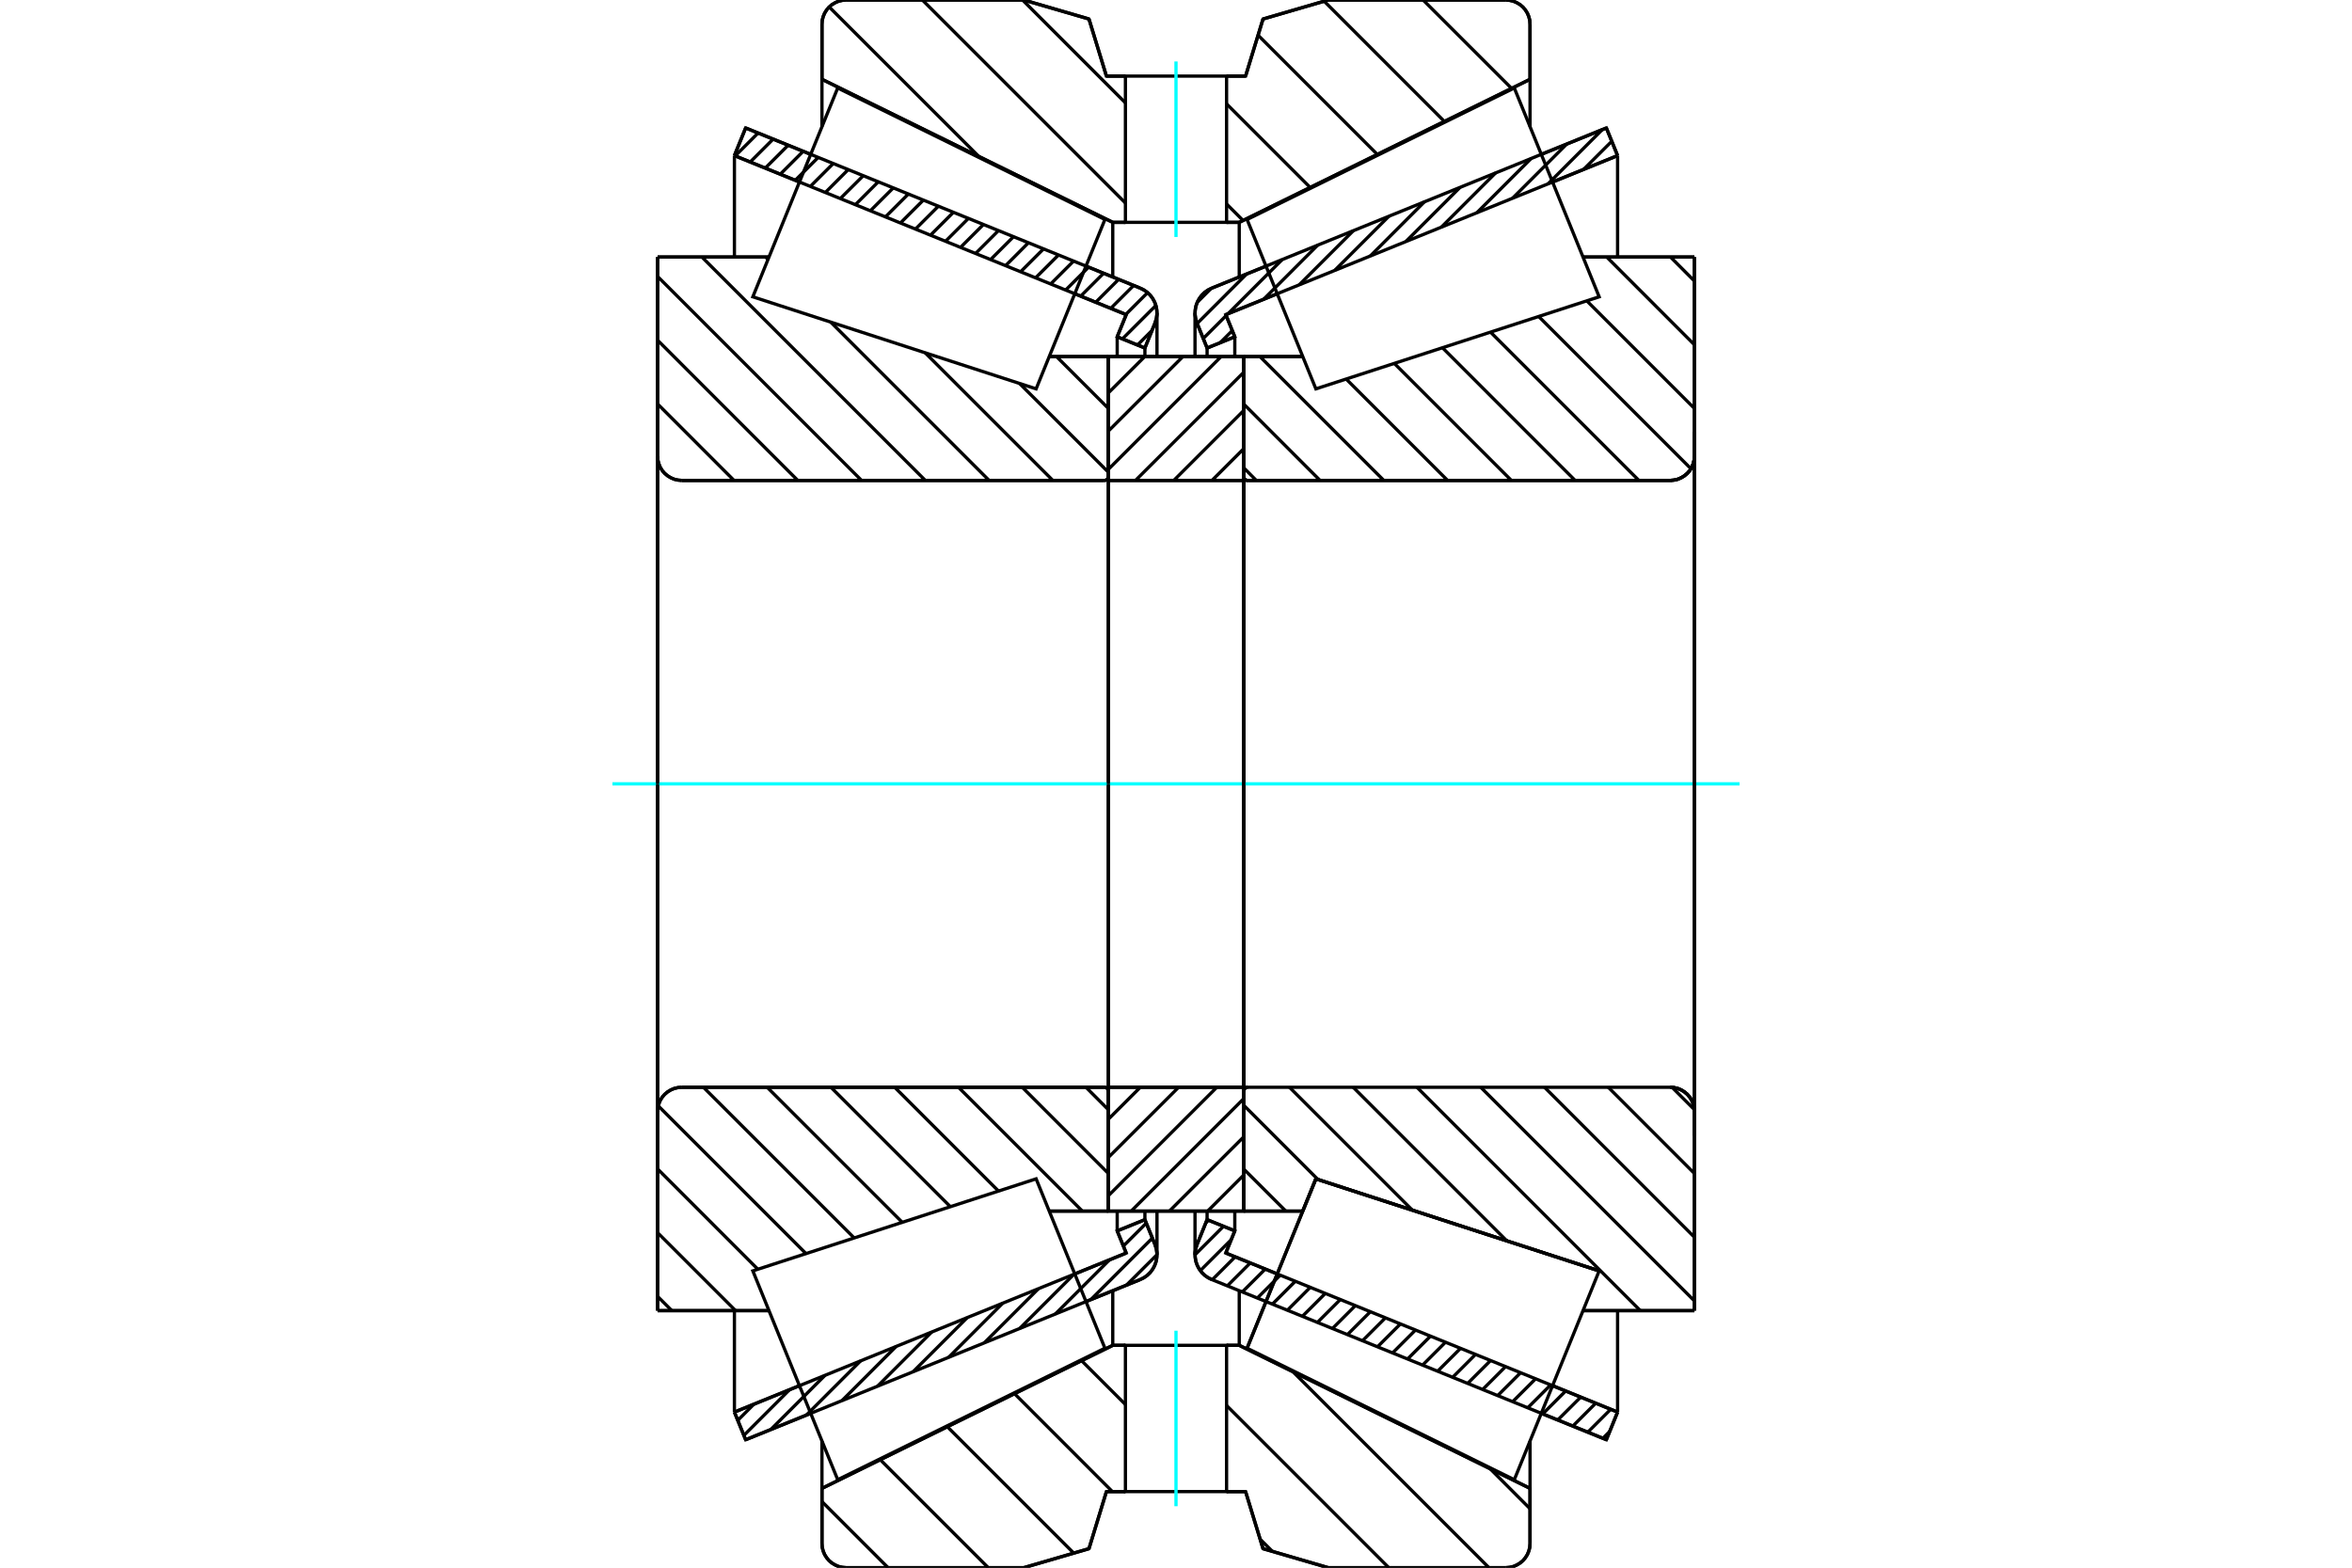 <?xml version="1.0" standalone="no"?>
<!DOCTYPE svg PUBLIC "-//W3C//DTD SVG 1.1//EN"
	"http://www.w3.org/Graphics/SVG/1.1/DTD/svg11.dtd">
<svg xmlns="http://www.w3.org/2000/svg" height="100%" width="100%" viewBox="0 0 36000 24000">
	<rect x="-1800" y="-1200" width="39600" height="26400" style="fill:#FFF"/>
	<g style="fill:none; fill-rule:evenodd" transform="matrix(1 0 0 1 0 0)">
		<g style="fill:none; stroke:#000; stroke-width:50; shape-rendering:geometricPrecision">
			<line x1="19378" y1="19926" x2="19378" y2="19926"/>
			<line x1="24587" y1="22041" x2="23591" y2="21637"/>
			<line x1="24759" y1="21618" x2="24587" y2="22041"/>
			<line x1="23763" y1="21213" x2="24759" y2="21618"/>
			<line x1="18762" y1="19183" x2="19550" y2="19503"/>
			<line x1="18900" y1="18844" x2="18762" y2="19183"/>
			<line x1="18476" y1="18672" x2="18900" y2="18844"/>
			<line x1="18322" y1="19053" x2="18476" y2="18672"/>
			<polyline points="18322,19053 18299,19129 18291,19208 18296,19269 18309,19328 18331,19385 18362,19438 18399,19486 18444,19528 18493,19562 18548,19589"/>
			<line x1="23591" y1="2363" x2="24587" y2="1959"/>
			<line x1="18548" y1="4411" x2="19378" y2="4074"/>
			<polyline points="18548,4411 18493,4438 18444,4472 18399,4514 18362,4562 18331,4615 18309,4672 18296,4731 18291,4792 18299,4871 18322,4947"/>
			<line x1="18476" y1="5328" x2="18322" y2="4947"/>
			<line x1="18900" y1="5156" x2="18476" y2="5328"/>
			<line x1="18762" y1="4817" x2="18900" y2="5156"/>
			<line x1="19550" y1="4497" x2="18762" y2="4817"/>
			<line x1="24759" y1="2382" x2="23763" y2="2787"/>
			<line x1="24587" y1="1959" x2="24759" y2="2382"/>
			<line x1="18476" y1="18542" x2="18476" y2="18672"/>
			<line x1="18476" y1="5328" x2="18476" y2="5458"/>
			<line x1="18900" y1="18540" x2="18900" y2="18844"/>
			<line x1="18900" y1="5156" x2="18900" y2="5460"/>
			<line x1="24759" y1="20065" x2="24759" y2="21618"/>
			<line x1="24759" y1="2382" x2="24759" y2="3935"/>
			<line x1="18291" y1="18541" x2="18291" y2="19208"/>
			<line x1="18291" y1="4792" x2="18291" y2="5459"/>
			<line x1="12409" y1="21637" x2="11413" y2="22041"/>
			<line x1="17452" y1="19589" x2="16622" y2="19926"/>
			<polyline points="17452,19589 17507,19562 17556,19528 17601,19486 17638,19438 17669,19385 17691,19328 17704,19269 17709,19208 17701,19129 17678,19053"/>
			<line x1="17524" y1="18672" x2="17678" y2="19053"/>
			<line x1="17100" y1="18844" x2="17524" y2="18672"/>
			<line x1="17238" y1="19183" x2="17100" y2="18844"/>
			<line x1="16450" y1="19503" x2="17238" y2="19183"/>
			<line x1="11241" y1="21618" x2="12237" y2="21213"/>
			<line x1="11413" y1="22041" x2="11241" y2="21618"/>
			<line x1="16622" y1="4074" x2="17452" y2="4411"/>
			<line x1="11413" y1="1959" x2="12409" y2="2363"/>
			<line x1="11241" y1="2382" x2="11413" y2="1959"/>
			<line x1="12237" y1="2787" x2="11241" y2="2382"/>
			<line x1="17238" y1="4817" x2="16450" y2="4497"/>
			<line x1="17100" y1="5156" x2="17238" y2="4817"/>
			<line x1="17524" y1="5328" x2="17100" y2="5156"/>
			<line x1="17678" y1="4947" x2="17524" y2="5328"/>
			<polyline points="17678,4947 17701,4871 17709,4792 17704,4731 17691,4672 17669,4615 17638,4562 17601,4514 17556,4472 17507,4438 17452,4411"/>
			<line x1="17100" y1="5460" x2="17100" y2="5156"/>
			<line x1="17100" y1="18844" x2="17100" y2="18540"/>
			<line x1="11241" y1="3935" x2="11241" y2="2382"/>
			<line x1="11241" y1="21618" x2="11241" y2="20065"/>
			<line x1="17524" y1="5458" x2="17524" y2="5328"/>
			<line x1="17524" y1="18672" x2="17524" y2="18542"/>
			<line x1="17709" y1="5459" x2="17709" y2="4792"/>
			<line x1="17709" y1="19208" x2="17709" y2="18541"/>
			<line x1="19035" y1="5459" x2="19940" y2="5459"/>
			<polyline points="19035,7293 19035,7303 19038,7312 19041,7321 19046,7329 19053,7337 19060,7343 19068,7348 19077,7352 19087,7354 19097,7355"/>
			<line x1="25564" y1="7355" x2="19097" y2="7355"/>
			<polyline points="25564,7355 25622,7350 25679,7337 25733,7314 25782,7284 25827,7246 25865,7202 25895,7152 25917,7098 25931,7041 25935,6983"/>
			<line x1="25935" y1="3935" x2="25935" y2="6983"/>
			<line x1="25935" y1="3935" x2="24229" y2="3935"/>
			<line x1="24477" y1="19456" x2="24477" y2="19456"/>
			<line x1="25935" y1="20065" x2="24229" y2="20065"/>
			<line x1="25935" y1="17017" x2="25935" y2="20065"/>
			<polyline points="25935,17017 25931,16959 25917,16902 25895,16848 25865,16798 25827,16754 25782,16716 25733,16686 25679,16663 25622,16650 25564,16645"/>
			<polyline points="19097,16645 19087,16646 19077,16648 19068,16652 19060,16657 19053,16663 19046,16671 19041,16679 19038,16688 19035,16697 19035,16707"/>
			<line x1="19940" y1="18541" x2="19035" y2="18541"/>
			<line x1="20141" y1="18047" x2="19940" y2="18541"/>
			<line x1="24477" y1="19456" x2="20141" y2="18047"/>
			<line x1="24229" y1="4624" x2="24229" y2="4624"/>
			<line x1="24229" y1="19376" x2="24229" y2="19376"/>
			<line x1="19035" y1="7355" x2="19035" y2="16645"/>
			<polyline points="19035,7293 19035,7303 19038,7312 19041,7321 19046,7329 19053,7337 19060,7343 19068,7348 19077,7352 19087,7354 19097,7355"/>
			<polyline points="19097,16645 19087,16646 19077,16648 19068,16652 19060,16657 19053,16663 19046,16671 19041,16679 19038,16688 19035,16697 19035,16707"/>
			<polyline points="25564,7355 25622,7350 25679,7337 25733,7314 25782,7284 25827,7246 25865,7202 25895,7152 25917,7098 25931,7041 25935,6983"/>
			<polyline points="25935,17017 25931,16959 25917,16902 25895,16848 25865,16798 25827,16754 25782,16716 25733,16686 25679,16663 25622,16650 25564,16645"/>
			<line x1="16965" y1="18541" x2="16060" y2="18541"/>
			<polyline points="16965,16707 16965,16697 16962,16688 16959,16679 16954,16671 16947,16663 16940,16657 16932,16652 16923,16648 16913,16646 16903,16645"/>
			<line x1="10436" y1="16645" x2="16903" y2="16645"/>
			<polyline points="10436,16645 10378,16650 10321,16663 10267,16686 10218,16716 10173,16754 10135,16798 10105,16848 10083,16902 10069,16959 10065,17017"/>
			<line x1="10065" y1="20065" x2="10065" y2="17017"/>
			<line x1="10065" y1="20065" x2="11771" y2="20065"/>
			<line x1="10065" y1="3935" x2="11771" y2="3935"/>
			<line x1="10065" y1="6983" x2="10065" y2="3935"/>
			<polyline points="10065,6983 10069,7041 10083,7098 10105,7152 10135,7202 10173,7246 10218,7284 10267,7314 10321,7337 10378,7350 10436,7355"/>
			<line x1="16903" y1="7355" x2="10436" y2="7355"/>
			<polyline points="16903,7355 16913,7354 16923,7352 16932,7348 16940,7343 16947,7337 16954,7329 16959,7321 16962,7312 16965,7303 16965,7293"/>
			<line x1="16060" y1="5459" x2="16965" y2="5459"/>
			<line x1="11771" y1="19376" x2="11771" y2="19376"/>
			<line x1="11771" y1="4624" x2="11771" y2="4624"/>
			<line x1="10065" y1="17017" x2="10065" y2="6983"/>
			<line x1="15670" y1="0" x2="16668" y2="291"/>
			<line x1="12952" y1="0" x2="15670" y2="0"/>
			<polyline points="12952,0 12894,5 12837,18 12784,41 12734,71 12689,109 12652,153 12621,203 12599,257 12585,313 12581,372"/>
			<line x1="12581" y1="1214" x2="12581" y2="372"/>
			<line x1="17032" y1="3404" x2="12581" y2="1214"/>
			<line x1="17226" y1="3404" x2="17032" y2="3404"/>
			<line x1="18968" y1="3404" x2="18774" y2="3404"/>
			<line x1="23419" y1="1214" x2="18968" y2="3404"/>
			<line x1="23419" y1="372" x2="23419" y2="1214"/>
			<polyline points="23419,372 23415,313 23401,257 23379,203 23348,153 23311,109 23266,71 23216,41 23163,18 23106,5 23048,0"/>
			<line x1="20330" y1="0" x2="23048" y2="0"/>
			<line x1="19332" y1="291" x2="20330" y2="0"/>
			<line x1="19065" y1="1165" x2="19332" y2="291"/>
			<line x1="18774" y1="1165" x2="19065" y2="1165"/>
			<line x1="16935" y1="1165" x2="17226" y2="1165"/>
			<line x1="16668" y1="291" x2="16935" y2="1165"/>
			<line x1="16668" y1="23709" x2="15670" y2="24000"/>
			<line x1="16935" y1="22835" x2="16668" y2="23709"/>
			<line x1="19065" y1="22835" x2="18774" y2="22835"/>
			<line x1="17226" y1="22835" x2="16935" y2="22835"/>
			<line x1="19332" y1="23709" x2="19065" y2="22835"/>
			<line x1="20330" y1="24000" x2="19332" y2="23709"/>
			<line x1="23048" y1="24000" x2="20330" y2="24000"/>
			<polyline points="23048,24000 23106,23995 23163,23982 23216,23959 23266,23929 23311,23891 23348,23847 23379,23797 23401,23743 23415,23687 23419,23628"/>
			<line x1="23419" y1="22786" x2="23419" y2="23628"/>
			<line x1="18968" y1="20596" x2="23419" y2="22786"/>
			<line x1="17032" y1="20596" x2="17226" y2="20596"/>
			<line x1="18774" y1="20596" x2="18968" y2="20596"/>
			<line x1="12581" y1="22786" x2="17032" y2="20596"/>
			<line x1="12581" y1="23628" x2="12581" y2="22786"/>
			<polyline points="12581,23628 12585,23687 12599,23743 12621,23797 12652,23847 12689,23891 12734,23929 12784,23959 12837,23982 12894,23995 12952,24000"/>
			<line x1="15670" y1="24000" x2="12952" y2="24000"/>
			<line x1="23419" y1="22060" x2="23419" y2="22786"/>
			<line x1="23419" y1="1214" x2="23419" y2="1940"/>
			<line x1="12581" y1="22060" x2="12581" y2="22786"/>
			<line x1="12581" y1="1214" x2="12581" y2="1940"/>
			<line x1="17032" y1="19760" x2="17032" y2="20596"/>
			<line x1="17032" y1="3404" x2="17032" y2="4240"/>
			<line x1="18968" y1="19760" x2="18968" y2="20596"/>
			<line x1="18968" y1="3404" x2="18968" y2="4240"/>
			<line x1="16965" y1="16645" x2="19035" y2="16645"/>
			<line x1="16965" y1="18541" x2="16965" y2="16645"/>
			<line x1="19035" y1="18541" x2="16965" y2="18541"/>
			<line x1="19035" y1="16645" x2="19035" y2="18541"/>
			<line x1="19035" y1="7355" x2="16965" y2="7355"/>
			<line x1="19035" y1="5459" x2="19035" y2="7355"/>
			<line x1="16965" y1="5459" x2="19035" y2="5459"/>
			<line x1="16965" y1="7355" x2="16965" y2="5459"/>
			<line x1="19035" y1="7355" x2="19035" y2="16645"/>
			<line x1="16965" y1="7355" x2="16965" y2="16645"/>
		</g>
		<g style="fill:none; stroke:#0FF; stroke-width:50; shape-rendering:geometricPrecision">
			<line x1="9374" y1="12000" x2="26626" y2="12000"/>
		</g>
		<g style="fill:none; stroke:#000; stroke-width:50; shape-rendering:geometricPrecision">
			<line x1="21782" y1="0" x2="23136" y2="1353"/>
			<line x1="20268" y1="18" x2="22108" y2="1859"/>
			<line x1="19256" y1="539" x2="21081" y2="2364"/>
			<line x1="18774" y1="1590" x2="20054" y2="2870"/>
			<line x1="18774" y1="3123" x2="19026" y2="3375"/>
			<line x1="15651" y1="0" x2="17226" y2="1575"/>
			<line x1="14118" y1="0" x2="17226" y2="3108"/>
			<line x1="12692" y1="107" x2="14980" y2="2394"/>
			<line x1="22808" y1="22485" x2="23419" y2="23097"/>
			<line x1="19791" y1="21001" x2="22790" y2="24000"/>
			<line x1="18774" y1="21517" x2="21257" y2="24000"/>
			<line x1="16555" y1="20831" x2="17226" y2="21502"/>
			<line x1="19287" y1="23563" x2="19475" y2="23750"/>
			<line x1="15528" y1="21336" x2="17026" y2="22835"/>
			<line x1="14500" y1="21842" x2="16435" y2="23777"/>
			<line x1="13473" y1="22347" x2="15126" y2="24000"/>
			<line x1="12581" y1="22988" x2="13593" y2="24000"/>
			<polyline points="18774,1165 19065,1165 19332,291 20330,0 23048,0"/>
			<polyline points="23419,372 23415,313 23401,257 23379,203 23348,153 23311,109 23266,71 23216,41 23163,18 23106,5 23048,0"/>
			<polyline points="23419,372 23419,1214 18968,3404 18774,3404"/>
			<polyline points="17226,1165 16935,1165 16668,291 15670,0 12952,0 12894,5 12837,18 12784,41 12734,71 12689,109 12652,153 12621,203 12599,257 12585,313 12581,372 12581,1214 17032,3404 17226,3404"/>
			<polyline points="17226,20596 17032,20596 12581,22786 12581,23628 12585,23687 12599,23743 12621,23797 12652,23847 12689,23891 12734,23929 12784,23959 12837,23982 12894,23995 12952,24000 15670,24000 16668,23709 16935,22835 17226,22835"/>
			<polyline points="18774,20596 18968,20596 23419,22786 23419,23628"/>
			<polyline points="23048,24000 23106,23995 23163,23982 23216,23959 23266,23929 23311,23891 23348,23847 23379,23797 23401,23743 23415,23687 23419,23628"/>
			<polyline points="23048,24000 20330,24000 19332,23709 19065,22835 18774,22835"/>
			<line x1="16171" y1="5459" x2="16965" y2="6253"/>
			<line x1="15606" y1="5871" x2="16965" y2="7229"/>
			<line x1="14161" y1="5401" x2="16115" y2="7355"/>
			<line x1="11719" y1="3935" x2="11756" y2="3972"/>
			<line x1="12715" y1="4931" x2="15139" y2="7355"/>
			<line x1="10743" y1="3935" x2="14163" y2="7355"/>
			<line x1="10065" y1="4232" x2="13187" y2="7355"/>
			<line x1="10065" y1="5208" x2="12211" y2="7355"/>
			<line x1="10065" y1="6184" x2="11235" y2="7355"/>
			<line x1="16622" y1="16645" x2="16965" y2="16989"/>
			<line x1="15646" y1="16645" x2="16965" y2="17965"/>
			<line x1="14670" y1="16645" x2="16566" y2="18541"/>
			<line x1="13694" y1="16645" x2="15283" y2="18234"/>
			<line x1="12718" y1="16645" x2="14547" y2="18474"/>
			<line x1="11742" y1="16645" x2="13810" y2="18713"/>
			<line x1="10766" y1="16645" x2="13074" y2="18952"/>
			<line x1="10075" y1="16930" x2="12337" y2="19192"/>
			<line x1="10065" y1="17895" x2="11600" y2="19431"/>
			<line x1="10065" y1="18871" x2="11259" y2="20065"/>
			<line x1="10065" y1="19847" x2="10283" y2="20065"/>
			<polyline points="16965,12000 16965,5459 16965,7293"/>
			<polyline points="16903,7355 16913,7354 16923,7352 16932,7348 16940,7343 16947,7337 16954,7329 16959,7321 16962,7312 16965,7303 16965,7293"/>
			<line x1="16903" y1="7355" x2="10436" y2="7355"/>
			<polyline points="10065,6983 10069,7041 10083,7098 10105,7152 10135,7202 10173,7246 10218,7284 10267,7314 10321,7337 10378,7350 10436,7355"/>
			<line x1="10065" y1="6983" x2="10065" y2="3935"/>
			<line x1="10065" y1="6983" x2="10065" y2="12000"/>
			<line x1="10065" y1="3935" x2="11771" y2="3935"/>
			<line x1="16060" y1="5459" x2="16965" y2="5459"/>
			<line x1="16965" y1="18541" x2="16060" y2="18541"/>
			<line x1="11771" y1="20065" x2="10065" y2="20065"/>
			<line x1="10065" y1="12000" x2="10065" y2="17017"/>
			<line x1="10065" y1="20065" x2="10065" y2="17017"/>
			<polyline points="10436,16645 10378,16650 10321,16663 10267,16686 10218,16716 10173,16754 10135,16798 10105,16848 10083,16902 10069,16959 10065,17017"/>
			<line x1="10436" y1="16645" x2="16903" y2="16645"/>
			<polyline points="16965,16707 16965,16697 16962,16688 16959,16679 16954,16671 16947,16663 16940,16657 16932,16652 16923,16648 16913,16646 16903,16645"/>
			<polyline points="16965,16707 16965,18541 16965,12000"/>
			<line x1="25569" y1="3935" x2="25935" y2="4302"/>
			<line x1="24593" y1="3935" x2="25935" y2="5278"/>
			<line x1="24287" y1="4605" x2="25935" y2="6253"/>
			<line x1="23551" y1="4845" x2="25882" y2="7176"/>
			<line x1="22814" y1="5084" x2="25085" y2="7355"/>
			<line x1="22078" y1="5323" x2="24109" y2="7355"/>
			<line x1="21341" y1="5563" x2="23133" y2="7355"/>
			<line x1="20604" y1="5802" x2="22157" y2="7355"/>
			<line x1="19285" y1="5459" x2="21181" y2="7355"/>
			<line x1="19035" y1="6184" x2="20205" y2="7355"/>
			<line x1="19035" y1="7160" x2="19229" y2="7355"/>
			<line x1="25593" y1="16646" x2="25934" y2="16987"/>
			<line x1="24616" y1="16645" x2="25935" y2="17965"/>
			<line x1="23640" y1="16645" x2="25935" y2="18941"/>
			<line x1="22664" y1="16645" x2="25935" y2="19916"/>
			<line x1="21688" y1="16645" x2="25108" y2="20065"/>
			<line x1="20712" y1="16645" x2="23064" y2="18997"/>
			<line x1="19736" y1="16645" x2="21619" y2="18528"/>
			<line x1="19035" y1="16919" x2="20173" y2="18058"/>
			<line x1="19035" y1="17895" x2="19681" y2="18541"/>
			<polyline points="19035,12000 19035,5459 19035,7293 19035,7303 19038,7312 19041,7321 19046,7329 19053,7337 19060,7343 19068,7348 19077,7352 19087,7354 19097,7355 25564,7355 25622,7350 25679,7337 25733,7314 25782,7284 25827,7246 25865,7202 25895,7152 25917,7098 25931,7041 25935,6983 25935,3935"/>
			<line x1="25935" y1="6983" x2="25935" y2="12000"/>
			<line x1="25935" y1="3935" x2="24229" y2="3935"/>
			<line x1="19940" y1="5459" x2="19035" y2="5459"/>
			<line x1="19035" y1="18541" x2="19940" y2="18541"/>
			<line x1="24229" y1="20065" x2="25935" y2="20065"/>
			<line x1="25935" y1="12000" x2="25935" y2="17017"/>
			<polyline points="25935,20065 25935,17017 25931,16959 25917,16902 25895,16848 25865,16798 25827,16754 25782,16716 25733,16686 25679,16663 25622,16650 25564,16645 19097,16645 19087,16646 19077,16648 19068,16652 19060,16657 19053,16663 19046,16671 19041,16679 19038,16688 19035,16697 19035,16707 19035,18541 19035,12000"/>
			<line x1="19035" y1="17991" x2="18485" y2="18541"/>
			<line x1="19035" y1="17406" x2="17899" y2="18541"/>
			<line x1="19035" y1="16821" x2="17314" y2="18541"/>
			<line x1="18625" y1="16645" x2="16965" y2="18305"/>
			<line x1="18040" y1="16645" x2="16965" y2="17719"/>
			<line x1="17454" y1="16645" x2="16965" y2="17134"/>
			<line x1="19035" y1="6871" x2="18551" y2="7355"/>
			<line x1="19035" y1="6286" x2="17966" y2="7355"/>
			<line x1="19035" y1="5701" x2="17380" y2="7355"/>
			<line x1="18691" y1="5459" x2="16965" y2="7185"/>
			<line x1="18106" y1="5459" x2="16965" y2="6599"/>
			<line x1="17521" y1="5459" x2="16965" y2="6014"/>
			<polyline points="16965,7355 16965,5459 19035,5459 19035,7355 16965,7355"/>
			<polyline points="16965,16645 19035,16645 19035,18541 16965,18541 16965,16645"/>
			<polyline points="18000,22835 18774,22835 18774,20596 17226,20596 17226,22835 18000,22835"/>
		</g>
		<g style="fill:none; stroke:#0FF; stroke-width:50; shape-rendering:geometricPrecision">
			<line x1="18000" y1="23059" x2="18000" y2="20372"/>
		</g>
		<g style="fill:none; stroke:#000; stroke-width:50; shape-rendering:geometricPrecision">
			<polyline points="18000,3404 18774,3404 18774,1165 17226,1165 17226,3404 18000,3404"/>
		</g>
		<g style="fill:none; stroke:#0FF; stroke-width:50; shape-rendering:geometricPrecision">
			<line x1="18000" y1="3628" x2="18000" y2="941"/>
		</g>
		<g style="fill:none; stroke:#000; stroke-width:50; shape-rendering:geometricPrecision">
			<line x1="25935" y1="17388" x2="25935" y2="6612"/>
			<line x1="19035" y1="16707" x2="19035" y2="7293"/>
			<polyline points="19614,19344 20141,18047 24477,19456 24477,19456"/>
			<polyline points="19088,20640 19088,20640 19614,19344"/>
			<polyline points="16386,19344 16912,20640 12822,22653 12172,21055 11523,19456 15859,18047 16386,19344"/>
			<polyline points="16386,4656 15859,5953 11523,4544 12172,2945 12822,1347 16912,3360 16386,4656"/>
			<polyline points="19614,19344 20141,18047 24477,19456 23828,21055 23178,22653 19088,20640 19614,19344"/>
			<polyline points="19614,4656 19088,3360 23178,1347 23828,2945 24477,4544 20141,5953 19614,4656"/>
			<line x1="17709" y1="19208" x2="17241" y2="19675"/>
			<line x1="17638" y1="18955" x2="16697" y2="19896"/>
			<line x1="17545" y1="18725" x2="17194" y2="19076"/>
			<line x1="16983" y1="19286" x2="16152" y2="20117"/>
			<line x1="17104" y1="18843" x2="17101" y2="18846"/>
			<line x1="16439" y1="19507" x2="15608" y2="20338"/>
			<line x1="15895" y1="19728" x2="15064" y2="20559"/>
			<line x1="15350" y1="19949" x2="14520" y2="20780"/>
			<line x1="14806" y1="20170" x2="13975" y2="21001"/>
			<line x1="14262" y1="20391" x2="13431" y2="21222"/>
			<line x1="13717" y1="20612" x2="12887" y2="21443"/>
			<line x1="13173" y1="20833" x2="12342" y2="21664"/>
			<line x1="12629" y1="21054" x2="11798" y2="21885"/>
			<line x1="12085" y1="21275" x2="11386" y2="21974"/>
			<line x1="11540" y1="21496" x2="11293" y2="21744"/>
			<line x1="17633" y1="5059" x2="17410" y2="5282"/>
			<line x1="17692" y1="4677" x2="17180" y2="5188"/>
			<line x1="17565" y1="4480" x2="17231" y2="4814"/>
			<line x1="17352" y1="4370" x2="17001" y2="4721"/>
			<line x1="17122" y1="4277" x2="16771" y2="4628"/>
			<line x1="16892" y1="4183" x2="16541" y2="4534"/>
			<line x1="16662" y1="4090" x2="16311" y2="4441"/>
			<line x1="16432" y1="3997" x2="16081" y2="4348"/>
			<line x1="16202" y1="3903" x2="15851" y2="4254"/>
			<line x1="15972" y1="3810" x2="15621" y2="4161"/>
			<line x1="15742" y1="3716" x2="15392" y2="4067"/>
			<line x1="15513" y1="3623" x2="15162" y2="3974"/>
			<line x1="15283" y1="3530" x2="14932" y2="3881"/>
			<line x1="15053" y1="3436" x2="14702" y2="3787"/>
			<line x1="14823" y1="3343" x2="14472" y2="3694"/>
			<line x1="14593" y1="3250" x2="14242" y2="3601"/>
			<line x1="14363" y1="3156" x2="14012" y2="3507"/>
			<line x1="14133" y1="3063" x2="13782" y2="3414"/>
			<line x1="13903" y1="2970" x2="13552" y2="3321"/>
			<line x1="13673" y1="2876" x2="13322" y2="3227"/>
			<line x1="13443" y1="2783" x2="13092" y2="3134"/>
			<line x1="13213" y1="2690" x2="12862" y2="3040"/>
			<line x1="12983" y1="2596" x2="12633" y2="2947"/>
			<line x1="12754" y1="2503" x2="12403" y2="2854"/>
			<line x1="12524" y1="2409" x2="12173" y2="2760"/>
			<line x1="12294" y1="2316" x2="11943" y2="2667"/>
			<line x1="12064" y1="2223" x2="11713" y2="2574"/>
			<line x1="11834" y1="2129" x2="11483" y2="2480"/>
			<line x1="11604" y1="2036" x2="11253" y2="2387"/>
			<polyline points="11241,2382 11413,1959 17452,4411"/>
			<polyline points="17678,4947 17698,4885 17708,4821 17707,4757 17697,4693 17676,4632 17646,4574 17608,4522 17562,4477 17510,4440 17452,4411"/>
			<polyline points="17678,4947 17524,5328 17100,5156 17238,4817 11241,2382"/>
			<polyline points="11241,21618 17238,19183 17100,18844 17524,18672 17678,19053"/>
			<polyline points="17452,19589 17510,19560 17562,19523 17608,19478 17646,19426 17676,19368 17697,19307 17707,19243 17708,19179 17698,19115 17678,19053"/>
			<polyline points="17452,19589 11413,22041 11241,21618"/>
			<line x1="24638" y1="21914" x2="24533" y2="22020"/>
			<line x1="24654" y1="21575" x2="24303" y2="21926"/>
			<line x1="24424" y1="21482" x2="24073" y2="21833"/>
			<line x1="24194" y1="21389" x2="23843" y2="21739"/>
			<line x1="23964" y1="21295" x2="23613" y2="21646"/>
			<line x1="23734" y1="21202" x2="23383" y2="21553"/>
			<line x1="23504" y1="21108" x2="23153" y2="21459"/>
			<line x1="23274" y1="21015" x2="22923" y2="21366"/>
			<line x1="23044" y1="20922" x2="22693" y2="21273"/>
			<line x1="22815" y1="20828" x2="22464" y2="21179"/>
			<line x1="22585" y1="20735" x2="22234" y2="21086"/>
			<line x1="22355" y1="20642" x2="22004" y2="20993"/>
			<line x1="22125" y1="20548" x2="21774" y2="20899"/>
			<line x1="21895" y1="20455" x2="21544" y2="20806"/>
			<line x1="21665" y1="20362" x2="21314" y2="20713"/>
			<line x1="21435" y1="20268" x2="21084" y2="20619"/>
			<line x1="21205" y1="20175" x2="20854" y2="20526"/>
			<line x1="20975" y1="20081" x2="20624" y2="20432"/>
			<line x1="20745" y1="19988" x2="20394" y2="20339"/>
			<line x1="20515" y1="19895" x2="20164" y2="20246"/>
			<line x1="20285" y1="19801" x2="19934" y2="20152"/>
			<line x1="20055" y1="19708" x2="19705" y2="20059"/>
			<line x1="19826" y1="19615" x2="19475" y2="19966"/>
			<line x1="19596" y1="19521" x2="19245" y2="19872"/>
			<line x1="19366" y1="19428" x2="19015" y2="19779"/>
			<line x1="19136" y1="19335" x2="18785" y2="19686"/>
			<line x1="18906" y1="19241" x2="18555" y2="19592"/>
			<line x1="18846" y1="18978" x2="18372" y2="19452"/>
			<line x1="18727" y1="18774" x2="18292" y2="19209"/>
			<line x1="18497" y1="18680" x2="18457" y2="18721"/>
			<line x1="24670" y1="2163" x2="24239" y2="2593"/>
			<line x1="24526" y1="1983" x2="23695" y2="2814"/>
			<line x1="23982" y1="2204" x2="23151" y2="3035"/>
			<line x1="23437" y1="2425" x2="22606" y2="3256"/>
			<line x1="22893" y1="2646" x2="22062" y2="3477"/>
			<line x1="22349" y1="2867" x2="21518" y2="3698"/>
			<line x1="21804" y1="3088" x2="20974" y2="3919"/>
			<line x1="21260" y1="3309" x2="20429" y2="4140"/>
			<line x1="20716" y1="3530" x2="19885" y2="4361"/>
			<line x1="20171" y1="3751" x2="19341" y2="4582"/>
			<line x1="18862" y1="5061" x2="18676" y2="5247"/>
			<line x1="19627" y1="3972" x2="18796" y2="4803"/>
			<line x1="18768" y1="4831" x2="18417" y2="5182"/>
			<line x1="19083" y1="4193" x2="18324" y2="4952"/>
			<line x1="18538" y1="4415" x2="18326" y2="4627"/>
			<polyline points="24759,2382 24587,1959 18548,4411 18490,4440 18438,4477 18392,4522 18354,4574 18324,4632 18303,4693 18293,4757 18292,4821 18302,4885 18322,4947 18476,5328 18900,5156 18762,4817 24759,2382"/>
			<polyline points="24759,21618 18762,19183 18900,18844 18476,18672 18322,19053 18302,19115 18292,19179 18293,19243 18303,19307 18324,19368 18354,19426 18392,19478 18438,19523 18490,19560 18548,19589 24587,22041 24759,21618"/>
		</g>
	</g>
</svg>
